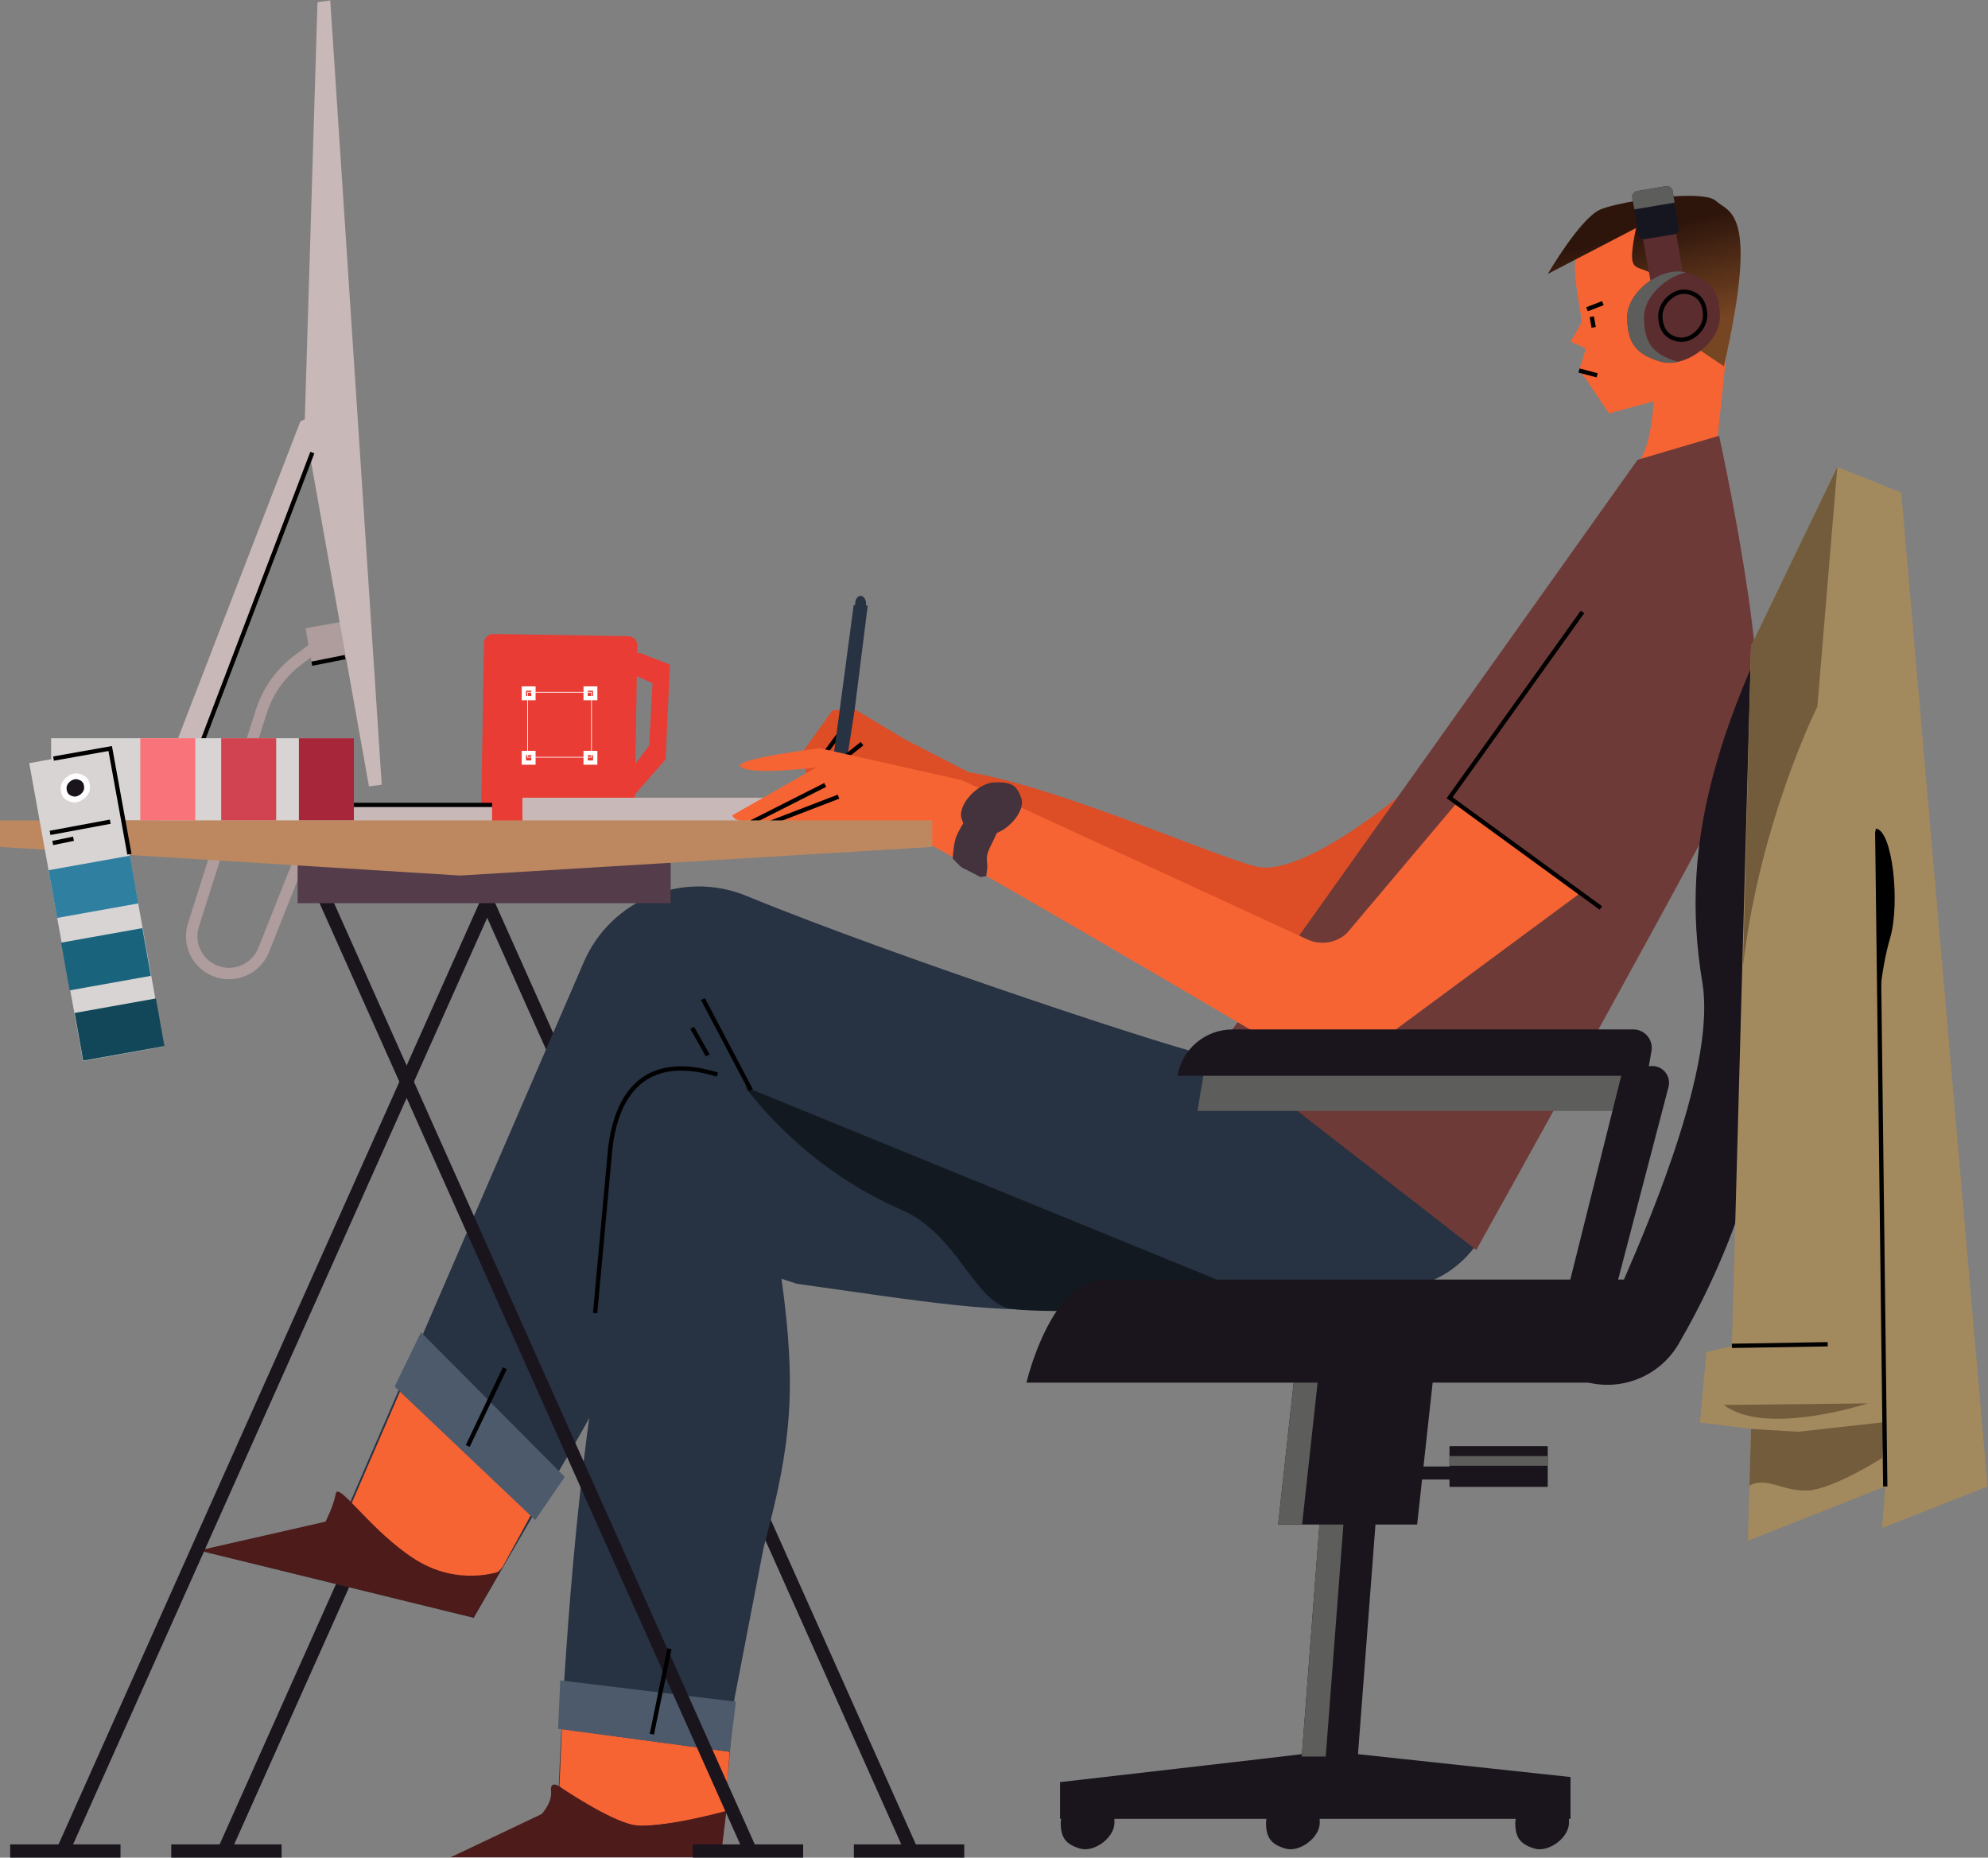 <svg xmlns:inkscape="http://www.inkscape.org/namespaces/inkscape" xmlns:sodipodi="http://sodipodi.sourceforge.net/DTD/sodipodi-0.dtd" xmlns="http://www.w3.org/2000/svg" xmlns:svg="http://www.w3.org/2000/svg" id="svg2" width="1851.533" height="1729.733" viewBox="0 0 1851.533 1729.733" sodipodi:docname="Vector Smart Object.ai"><rect x="0" y="0" width="1851.533" height="1729.733" fill="#808080" stroke="none"/><defs id="defs6"><clipPath clipPathUnits="userSpaceOnUse" id="clipPath16"><path d="M 0,1297.296 H 1388.648 V 0 H 0 Z" id="path14"></path></clipPath><linearGradient x1="0" y1="0" x2="1" y2="0" gradientUnits="userSpaceOnUse" gradientTransform="matrix(-27.628,112.186,112.186,27.628,1172.304,1022.911)" spreadMethod="pad" id="linearGradient202"><stop style="stop-opacity:1;stop-color:#764522" offset="0" id="stop194"></stop><stop style="stop-opacity:1;stop-color:#764522" offset="0.377" id="stop196"></stop><stop style="stop-opacity:1;stop-color:#2e150c" offset="0.996" id="stop198"></stop><stop style="stop-opacity:1;stop-color:#2e150c" offset="1" id="stop200"></stop></linearGradient><clipPath clipPathUnits="userSpaceOnUse" id="clipPath212"><path d="M 0,1297.296 H 1388.648 V 0 H 0 Z" id="path210"></path></clipPath></defs><g id="g8" inkscape:groupmode="layer" inkscape:label="Vector Smart Object" transform="matrix(1.333,0,0,-1.333,0,1729.733)"><g id="g10"><g id="g12" clip-path="url(#clipPath16)"><g id="g18" transform="translate(632.278,781.126)"><path d="M 0,0 -37.209,22.326 -50.79,20.093 -71.628,-8.93 -65.86,-40.558 c 0,0 5.209,2.046 6.139,3.907 l 0.559,-8.744 c 0,0 2.79,-0.93 5.022,0.186 0,0 4.28,-1.861 6.884,-1.116 0,0 3.721,-0.931 9.116,-0.745 5.396,0.186 6.327,0.558 6.327,0.558 0,0 5.581,-6.139 13.023,-10.418 7.441,-4.279 36.65,-9.302 36.65,-9.302 l 25.861,43.72 z" style="fill:#dd4d26;fill-opacity:1;fill-rule:nonzero;stroke:none" id="path20"></path></g><g id="g22" transform="translate(588.185,787.266)"><path d="M 0,0 -13.396,-18.046" style="fill:none;stroke:#000000;stroke-width:3;stroke-linecap:butt;stroke-linejoin:miter;stroke-miterlimit:10;stroke-dasharray:none;stroke-opacity:1" id="path24"></path></g><g id="g26" transform="translate(605.115,875.917)"><path d="m 0,0 c 0,-3.031 -1.708,-5.488 -3.814,-5.488 -2.107,0 -3.814,2.457 -3.814,5.488 0,3.031 1.707,5.488 3.814,5.488 C -1.708,5.488 0,3.031 0,0" style="fill:#273242;fill-opacity:1;fill-rule:nonzero;stroke:none" id="path28"></path></g><g id="g30" transform="translate(581.688,764.145)"><path d="M 0,0 14.774,110.829 24.59,110.499 15.388,37.174 9.376,-1.393 5.756,-9.412 c -1.01,-2.238 -4.321,-1.744 -4.635,0.691 z" style="fill:#273242;fill-opacity:1;fill-rule:nonzero;stroke:none" id="path32"></path></g><g id="g34" transform="translate(602.324,778.149)"><path d="m 0,0 -34.791,-27.535 c 0,0 2.232,-4.837 10.419,-4.093 8.185,0.744 26.79,9.86 26.79,9.86 0,0 0.373,-17.302 6.326,-21.581" style="fill:#dd4d26;fill-opacity:1;fill-rule:nonzero;stroke:#000000;stroke-width:3;stroke-linecap:butt;stroke-linejoin:miter;stroke-miterlimit:10;stroke-dasharray:none;stroke-opacity:1" id="path36"></path></g><g id="g38" transform="translate(408.75,831.034)"><path d="m 0,0 38.035,10.65 21.3,-8.368 -3.043,-66.182 -22.313,-25.357 -31.697,2.536 4.564,13.693 24.342,0.76 13.694,18.257 2.282,43.361 -15.215,6.846 -24.343,-9.889 z" style="fill:#e93c34;fill-opacity:1;fill-rule:nonzero;stroke:none" id="path40"></path></g><g id="g42" transform="translate(436.634,716.42)"><path d="m 0,0 -94.098,1.529 c -3.61,0.06 -6.489,3.033 -6.43,6.644 l 2.01,123.737 c 0.059,3.611 3.034,6.49 6.644,6.431 l 94.098,-1.529 c 3.61,-0.059 6.489,-3.033 6.43,-6.644 L 6.644,6.432 C 6.584,2.821 3.61,-0.059 0,0" style="fill:#e93c34;fill-opacity:1;fill-rule:nonzero;stroke:none" id="path44"></path></g><g id="g46" transform="translate(413.023,773.149)"><path d="M 0,0 H -5.343 V -4.227 H -38.809 V 0 h -5.342 v 35.325 h 5.342 v 5.343 H -5.343 V 35.325 H 0 Z M -2.343,-3 H 0 v -1.227 h -2.343 z m 3.697,0 v -3.698 h -3.697 v 1.971 H 0.5 V -3 Z m -43.163,-1.227 h -2.343 V -3 h 2.343 z m 0,-2.471 h -3.697 V -3 h 0.855 v -1.727 h 2.842 z m 0,45.023 h -2.343 v 2.343 h 2.343 z m -3.697,0 v 3.698 h 3.697 v -0.855 h -2.842 v -2.843 z m 43.163,2.343 H 0 v -2.343 h -2.343 z m 0,1.355 H 1.354 V 38.325 H 0.5 v 2.843 h -2.843 z m 6.697,-6.698 v 9.698 h -9.697 v -3.855 h -33.466 v 3.855 h -9.697 v -9.698 h 3.855 V 0 h -3.855 v -9.698 h 9.697 v 4.971 H -5.343 V -9.698 H 4.354 V 0 H 0.5 v 35.325 z" style="fill:#ffffff;fill-opacity:1;fill-rule:nonzero;stroke:none" id="path48"></path></g><g id="g50" transform="translate(159.958,613.565)"><path d="m 0,0 c -1.729,0 -3.475,0.15 -5.222,0.461 -8.53,1.517 -15.992,6.639 -20.472,14.055 -4.481,7.415 -5.544,16.404 -2.919,24.661 l 47.409,149.082 c 4.973,15.452 14.49,28.712 27.528,38.36 l 36.919,27.32 4.759,-6.431 -36.919,-27.32 C 39.398,211.542 30.868,199.658 26.415,185.821 L -20.989,36.753 c -1.927,-6.061 -1.147,-12.658 2.142,-18.101 3.288,-5.442 8.765,-9.202 15.026,-10.314 10.27,-1.83 20.518,3.885 24.371,13.577 L 47.301,89.225 54.735,86.27 27.984,18.96 C 23.391,7.402 12.12,0.001 0,0" style="fill:#af9c9c;fill-opacity:1;fill-rule:nonzero;stroke:none" id="path52"></path></g><g id="g54" transform="translate(246.451,839.11)"><path d="m 0,0 -28.571,-5.105 -4.425,24.766 28.57,5.105 z" style="fill:#af9c9c;fill-opacity:1;fill-rule:nonzero;stroke:none" id="path56"></path></g><g id="g58" transform="translate(234.976,1014.986)"><path d="m 0,0 -25.116,-11.721 -102.139,-264.557 v -20.093 h 236.092 v 16.744 h -219.348 l 93.767,246.139 25.116,13.395 z" style="fill:#c9b8b8;fill-opacity:1;fill-rule:nonzero;stroke:none" id="path60"></path></g><g id="g62" transform="translate(266.713,749.475)"><path d="m 0,0 -8.923,-1.179 -44.961,252 9,295.821 8.922,1.179 z" style="fill:#c9b8b8;fill-opacity:1;fill-rule:nonzero;stroke:none" id="path64"></path></g><g id="g66" transform="translate(218.232,981.498)"><path d="M 0,0 -93.767,-246.139 H 125.581" style="fill:none;stroke:#000000;stroke-width:3;stroke-linecap:butt;stroke-linejoin:miter;stroke-miterlimit:10;stroke-dasharray:none;stroke-opacity:1" id="path68"></path></g><g id="g70" transform="translate(241.115,838.614)"><path d="M 0,0 -23.235,-4.61" style="fill:none;stroke:#000000;stroke-width:3;stroke-linecap:butt;stroke-linejoin:miter;stroke-miterlimit:10;stroke-dasharray:none;stroke-opacity:1" id="path72"></path></g><g id="g74" transform="translate(160.715,2.746)"><path d="m 0,0 -8.471,3.787 298.656,668.092 8.47,-3.787 z" style="fill:#1a151c;fill-opacity:1;fill-rule:nonzero;stroke:none" id="path76"></path></g><path d="m 196.761,0 h -77.11 v 9.279 h 77.11 z" style="fill:#1a151c;fill-opacity:1;fill-rule:nonzero;stroke:none" id="path78"></path><g id="g80" transform="translate(632.645,2.746)"><path d="m 0,0 -298.655,668.092 8.47,3.787 L 8.472,3.787 Z" style="fill:#1a151c;fill-opacity:1;fill-rule:nonzero;stroke:none" id="path82"></path></g><path d="M 673.709,0 H 596.6 v 9.279 h 77.109 z" style="fill:#1a151c;fill-opacity:1;fill-rule:nonzero;stroke:none" id="path84"></path><path d="M 551.441,721.405 H 365.023 v 18.977 h 186.418 z" style="fill:#c9b8b8;fill-opacity:1;fill-rule:nonzero;stroke:none" id="path86"></path><g id="g88" transform="translate(778.658,24.352)"><path d="m 0,0 c 0,-10.365 -14.11,-20.928 -24.055,-18.007 -9.944,2.921 -13.478,7.642 -13.478,18.007 0,10.364 14.11,20.927 24.054,18.006 C -3.533,15.086 0,10.364 0,0" style="fill:#1a151c;fill-opacity:1;fill-rule:nonzero;stroke:none" id="path90"></path></g><g id="g92" transform="translate(922.1,24.352)"><path d="M 0,0 C 0,-10.365 -14.11,-20.928 -24.055,-18.007 -34,-15.086 -37.534,-10.365 -37.534,0 c 0,10.364 14.111,20.927 24.055,18.006 C -3.534,15.086 0,10.364 0,0" style="fill:#1a151c;fill-opacity:1;fill-rule:nonzero;stroke:none" id="path94"></path></g><g id="g96" transform="translate(1096.239,24.352)"><path d="M 0,0 C 0,-10.365 -14.111,-20.928 -24.056,-18.007 -34,-15.086 -37.534,-10.365 -37.534,0 c 0,10.364 14.11,20.927 24.055,18.006 C -3.534,15.086 0,10.364 0,0" style="fill:#1a151c;fill-opacity:1;fill-rule:nonzero;stroke:none" id="path98"></path></g><g id="g100" transform="translate(990.138,232.676)"><path d="m 0,0 h -97.116 l 14.512,132.637 h 97.115 z" style="fill:#1a151c;fill-opacity:1;fill-rule:nonzero;stroke:none" id="path102"></path></g><path d="m 1048.742,273.22 h -92.093 v -9.104 h 92.093 z" style="fill:#1a151c;fill-opacity:1;fill-rule:nonzero;stroke:none" id="path104"></path><path d="m 1081.393,258.988 h -68.65 v 28.465 h 68.65 z" style="fill:#1a151c;fill-opacity:1;fill-rule:nonzero;stroke:none" id="path106"></path><path d="m 1081.393,273.743 h -68.65 v 6.769 h 68.65 z" style="fill:#5d5d5b;fill-opacity:1;fill-rule:nonzero;stroke:none" id="path108"></path><g id="g110" transform="translate(948.684,70.616)"><path d="m 0,0 h -39.14 l 13.546,177.924 h 39.141 z" style="fill:#1a151c;fill-opacity:1;fill-rule:nonzero;stroke:none" id="path112"></path></g><g id="g114" transform="translate(909.544,72.291)"><path d="m 0,0 c -3.128,-0.525 -168.895,-19.535 -168.895,-19.535 v -25.674 h 356.651 v 29.22 L 39.14,0 Z" style="fill:#1a151c;fill-opacity:1;fill-rule:nonzero;stroke:none" id="path116"></path></g><g id="g118" transform="translate(921.883,232.676)"><path d="M 0,0 -12.339,-162.061 H 4.405 L 16.744,0 Z" style="fill:#5d5d5b;fill-opacity:1;fill-rule:nonzero;stroke:none" id="path120"></path></g><g id="g122" transform="translate(924.278,365.313)"><path d="m 0,0 h -16.744 l -14.512,-132.637 h 16.744 z" style="fill:#5d5d5b;fill-opacity:1;fill-rule:nonzero;stroke:none" id="path124"></path></g><g id="g126" transform="translate(983.44,398.801)"><path d="m 0,0 -135.628,-3.349 -93.5,-10.789 c -53.119,-6.129 -110.778,4.091 -197.696,16.218 l -10.571,3.501 c 10.314,-75.509 7.471,-113.977 -12.464,-187.534 l -20.465,-106.046 -9.488,-110.512 h -188.652 l 74.791,31.256 c 0,0 12.837,476.092 103.255,511.255 C -399.999,179.162 0,0 0,0" style="fill:#273242;fill-opacity:1;fill-rule:nonzero;stroke:none" id="path128"></path></g><g id="g130" transform="translate(390.883,49.686)"><path d="m 0,0 c 0,0 32.65,-28.466 56.093,-27.628 23.441,0.837 59.441,8.372 59.441,8.372 L 118.883,24.278 1.674,40.186 Z" style="fill:#f66434;fill-opacity:1;fill-rule:nonzero;stroke:none" id="path132"></path></g><g id="g134" transform="translate(389.952,89.965)"><path d="M 0,0 119.813,-16 124.279,18.977 1.488,33.86 Z" style="fill:#4c5a6b;fill-opacity:1;fill-rule:nonzero;stroke:none" id="path136"></path></g><g id="g138" transform="translate(390.883,49.686)"><path d="m 0,0 c 0,0 -6.698,4.744 -5.86,-3.35 0.837,-8.092 -6.605,-15.906 -6.605,-15.906 l -63.442,-30.14 h 188.651 l 3.906,32.373 c 0,0 -47.72,-13.117 -65.022,-9.768 C 34.325,-23.442 0,0 0,0" style="fill:#4c1b1a;fill-opacity:1;fill-rule:nonzero;stroke:none" id="path140"></path></g><g id="g142" transform="translate(500.092,569.591)"><path d="m 0,0 c 0,0 37.953,-77.022 130.046,-117.209 39.871,-17.397 51.093,-66.319 77.582,-69.209 61.394,-6.697 266.787,14.009 266.787,14.009 l -1.114,36.223 -239.999,70.326 z" style="fill:#121921;fill-opacity:1;fill-rule:nonzero;stroke:none" id="path144"></path></g><g id="g146" transform="translate(886.497,594.723)"><path d="m 0,0 c 0,0 -27.694,-33.517 -42.194,-34.102 -10.021,-0.404 -219.17,68.534 -322.723,111.165 -44.149,18.175 -94.714,-2.377 -113.671,-46.198 l -175.194,-404.991 -93.602,-6.013 191.819,-47 68.999,118.612 c 43.637,75.015 76.749,155.676 98.403,239.716 l 5.034,19.538 357.817,-146.169 c 8.768,-4.033 18.365,-5.932 28.006,-5.542 l 85.316,3.443 c 22.124,0.893 42.663,11.725 55.895,29.478 l 27.828,53.629 L 14.004,12.854 Z" style="fill:#273242;fill-opacity:1;fill-rule:nonzero;stroke:none" id="path148"></path></g><g id="g150" transform="translate(992.37,753.778)"><path d="m 0,0 c 0,0 -79.256,-70.326 -114.977,-61.395 -35.72,8.93 -183.813,75.907 -230.697,66.977 l -95.256,-18.978 c 0,0 10.047,-11.162 17.861,-8.93 7.814,2.233 52.465,-1.116 52.465,-1.116 0,0 18.976,-13.395 31.255,-12.279 12.28,1.116 53.581,-11.162 53.581,-11.162 0,0 175.256,-99.349 190.884,-106.047 15.628,-6.697 139.534,82.604 139.534,82.604 l 36.838,30.14 z" style="fill:#dd4d26;fill-opacity:1;fill-rule:nonzero;stroke:none" id="path152"></path></g><g id="g154" transform="translate(1103.253,1038.8)"><path d="m 0,0 5.21,-6.512 15.628,-23.441 31.256,8.372 c 0,0 -1.117,-29.023 -9.49,-40.744 -8.372,-11.721 -20.092,-43.535 -20.092,-43.535 l 72,37.395 c 0,0 13.953,130.047 13.953,138.977 0,8.93 -24.558,48 -40.744,49.674 -16.186,1.674 -50.233,-12.279 -50.233,-12.279 0,0 -18.418,-20.651 -20.092,-31.256 C -4.278,66.046 2.189,35.875 1.86,34.232 1.488,32.372 -5.953,20.093 -5.953,20.093 c 0,0 12.279,-4.837 10.604,-5.395 z" style="fill:#f66434;fill-opacity:1;fill-rule:nonzero;stroke:none" id="path156"></path></g><g id="g158" transform="translate(1144.184,976.475)"><path d="m 0,0 -293.022,-411.907 180.278,-140.092 c 0,0 177.488,318.139 193.116,354.976 C 96,-160.186 56.93,16.744 56.93,16.744 Z" style="fill:#6e3a38;fill-opacity:1;fill-rule:nonzero;stroke:none" id="path160"></path></g><g id="g162" transform="translate(1018.044,737.033)"><path d="m 0,0 -77.006,-91.28 c -7.44,-6.909 -18.314,-8.644 -27.535,-4.394 l -241.505,111.302 -99.349,22.325 c 0,0 -63.627,-7.814 -54.697,-13.395 8.931,-5.581 52.465,0 52.465,0 l -58.79,-33.488 c 0,0 1.86,-5.581 11.906,-3.349 0,0 1.116,-3.721 7.815,-3.349 6.697,0.372 17.488,1.861 17.488,1.861 0,0 0.372,-4.094 7.441,-3.35 7.071,0.744 33.861,4.094 33.861,4.094 0,0 40.93,-10.047 50.604,-11.907 8.346,-1.605 217.691,-124.751 275.066,-158.564 8.734,-5.148 19.706,-4.521 27.801,1.584 L 87.069,-62.511 Z" style="fill:#f66434;fill-opacity:1;fill-rule:nonzero;stroke:none" id="path164"></path></g><g id="g166" transform="translate(525.022,723.266)"><path d="M 0,0 51.535,26.046" style="fill:none;stroke:#000000;stroke-width:3;stroke-linecap:butt;stroke-linejoin:miter;stroke-miterlimit:10;stroke-dasharray:none;stroke-opacity:1" id="path168"></path></g><g id="g170" transform="translate(530.604,719.917)"><path d="M 0,0 55.256,21.209" style="fill:none;stroke:#000000;stroke-width:3;stroke-linecap:butt;stroke-linejoin:miter;stroke-miterlimit:10;stroke-dasharray:none;stroke-opacity:1" id="path172"></path></g><g id="g174" transform="translate(713.608,739.935)"><path d="m 0,0 c 3.175,-9.304 -10.983,-25.017 -22.884,-25.397 -11.901,-0.38 -15.671,1.852 -18.845,11.156 -3.176,9.304 10.983,25.017 22.883,25.397 C -6.945,11.536 -3.175,9.304 0,0" style="fill:#44323d;fill-opacity:1;fill-rule:nonzero;stroke:none" id="path176"></path></g><g id="g178" transform="translate(674.231,724.382)"><path d="m 0,0 c 0,0 -5.209,-7.814 -6.697,-13.023 -1.489,-5.209 -1.861,-13.396 -1.861,-13.396 0,0 5.209,-5.953 7.07,-6.697 1.86,-0.744 12.279,-6.326 12.279,-6.326 l 4.093,0.744 0.744,6.326 -0.372,5.581 c 0,0 -0.372,2.977 2.233,8.187 2.605,5.208 4.093,8.557 4.093,8.557 0,0 1.86,4.465 3.349,5.953 1.488,1.489 -3.721,3.35 -3.721,3.35 L 11.163,0.744 Z" style="fill:#44323d;fill-opacity:1;fill-rule:nonzero;stroke:none" id="path180"></path></g></g></g><g id="g182"><g id="g184"><g id="g190"><g id="g192"><path d="m 1117.951,1151.172 c -13.953,-6.14 -36.558,-44.93 -36.558,-44.93 v 0 l 61.675,32.092 c -6.14,-30.697 -1.675,-25.674 8.929,-30.697 v 0 c 10.606,-5.023 2.232,-30.698 2.232,-30.698 v 0 l 8.374,2.233 c 0,0 -0.559,5.024 2.232,10.605 v 0 c 2.79,5.581 15.628,13.395 25.674,2.233 v 0 c 10.047,-11.164 -18.418,-28.466 -18.418,-28.466 v 0 l 32.371,-21.767 c 25.117,109.953 3.35,107.162 -5.581,115.535 v 0 c -2.693,2.525 -9.848,3.526 -18.918,3.526 v 0 c -21.007,-10e-4 -52.266,-5.378 -62.012,-9.666" style="fill:url(#linearGradient202);stroke:none" id="path204"></path></g></g></g></g><g id="g206"><g id="g208" clip-path="url(#clipPath212)"><g id="g214" transform="translate(245.208,246.429)"><path d="m 0,0 c -0.35,1.703 28.745,-36.865 65.303,-48.558 32.704,-10.46 41.023,5.861 41.023,5.861 L 126.419,-5.86 35.163,81.209 Z" style="fill:#f66434;fill-opacity:1;fill-rule:nonzero;stroke:none" id="path216"></path></g><g id="g218" transform="translate(275.72,329.034)"><path d="m 0,0 98.232,-93.209 20.652,30.14 L 18.419,37.954 Z" style="fill:#4c5a6b;fill-opacity:1;fill-rule:nonzero;stroke:none" id="path220"></path></g><g id="g222" transform="translate(776.078,403.825)"><path d="m 0,0 h 368.105 l -11.72,-72 H -58.87 c 0,0 7.897,34.554 25.968,56.66 C -24.868,-5.51 -12.695,0 0,0" style="fill:#1a151c;fill-opacity:1;fill-rule:nonzero;stroke:none" id="path224"></path></g><g id="g226" transform="translate(349.58,200.104)"><path d="m 0,0 c 0,0 -29.022,-11.163 -59.721,8.372 -30.697,19.535 -53.581,54.697 -55.256,45.768 -1.673,-8.931 -7.162,-19.536 -7.162,-19.536 l -88.328,-20.124 191.819,-47 z" style="fill:#4c1b1a;fill-opacity:1;fill-rule:nonzero;stroke:none" id="path228"></path></g><g id="g230" transform="translate(1157.152,521.591)"><path d="m 0,0 h -320.502 l 5.45,32.372 301.805,-3.906 z" style="fill:#5d5d5b;fill-opacity:1;fill-rule:nonzero;stroke:none" id="path232"></path></g><g id="g234" transform="translate(1150.881,546.15)"><path d="m 0,0 h -328.186 c 3.226,18.705 19.451,32.372 38.432,32.372 H -9.645 c 7.955,0 13.991,-7.166 12.639,-15.006 z" style="fill:#1a151c;fill-opacity:1;fill-rule:nonzero;stroke:none" id="path236"></path></g><g id="g238" transform="translate(1165.755,538.278)"><path d="m 0,0 -52.827,-201.988 h -257.86 l 10.046,35.72 223.256,-3.348 45.767,183.069 19.539,1.222 C -4.105,15.173 2.021,7.729 0,0" style="fill:#1a151c;fill-opacity:1;fill-rule:nonzero;stroke:none" id="path240"></path></g><g id="g242" transform="translate(1103.997,333.499)"><path d="m 0,0 c 0,10.047 99.282,194.632 85.396,277.953 -16.745,100.465 10.046,192.558 98.791,344.93 l 20.092,-8.372 c 0,0 -92.092,-159.07 -72,-323.162 C 145.993,179.352 99.646,78.275 68.837,25.384 55.364,2.256 27.737,-8.534 2.155,-0.662 Z" style="fill:#1a151c;fill-opacity:1;fill-rule:nonzero;stroke:none" id="path244"></path></g><g id="g246" transform="translate(48.157,2.746)"><path d="m 0,0 -8.472,3.787 298.656,668.092 8.471,-3.787 z" style="fill:#1a151c;fill-opacity:1;fill-rule:nonzero;stroke:none" id="path248"></path></g><path d="M 84.202,0 H 7.093 v 9.279 h 77.109 z" style="fill:#1a151c;fill-opacity:1;fill-rule:nonzero;stroke:none" id="path250"></path><g id="g252" transform="translate(520.087,2.746)"><path d="m 0,0 -298.655,668.092 8.47,3.787 L 8.471,3.787 Z" style="fill:#1a151c;fill-opacity:1;fill-rule:nonzero;stroke:none" id="path254"></path></g><path d="m 561.151,0 h -77.109 v 9.279 h 77.109 z" style="fill:#1a151c;fill-opacity:1;fill-rule:nonzero;stroke:none" id="path256"></path><g id="g258" transform="translate(1112.184,1076.381)"><path d="M 0,0 1.303,-7.442" style="fill:none;stroke:#000000;stroke-width:3;stroke-linecap:butt;stroke-linejoin:miter;stroke-miterlimit:10;stroke-dasharray:none;stroke-opacity:1" id="path260"></path></g><g id="g262" transform="translate(1108.835,1081.591)"><path d="M 0,0 11.069,4.279" style="fill:none;stroke:#000000;stroke-width:3;stroke-linecap:butt;stroke-linejoin:miter;stroke-miterlimit:10;stroke-dasharray:none;stroke-opacity:1" id="path264"></path></g><g id="g266" transform="translate(1103.253,1038.8)"><path d="M 0,0 12.651,-3.349" style="fill:none;stroke:#000000;stroke-width:3;stroke-linecap:butt;stroke-linejoin:miter;stroke-miterlimit:10;stroke-dasharray:none;stroke-opacity:1" id="path268"></path></g><g id="g270" transform="translate(1118.509,663.359)"><path d="M 0,0 -105.674,77.023 -12.837,206.79" style="fill:none;stroke:#000000;stroke-width:3;stroke-linecap:butt;stroke-linejoin:miter;stroke-miterlimit:10;stroke-dasharray:none;stroke-opacity:1" id="path272"></path></g><g id="g274" transform="translate(415.813,380.382)"><path d="m 0,0 10.54,114.759 c 5.055,43.825 28.809,66.078 74.856,51.845" style="fill:none;stroke:#000000;stroke-width:3;stroke-linecap:butt;stroke-linejoin:miter;stroke-miterlimit:10;stroke-dasharray:none;stroke-opacity:1" id="path276"></path></g><g id="g278" transform="translate(455.441,86.244)"><path d="M 0,0 12.279,59.721" style="fill:none;stroke:#000000;stroke-width:3;stroke-linecap:butt;stroke-linejoin:miter;stroke-miterlimit:10;stroke-dasharray:none;stroke-opacity:1" id="path280"></path></g><g id="g282" transform="translate(326.798,287.553)"><path d="M 0,0 25.945,54.317" style="fill:none;stroke:#000000;stroke-width:3;stroke-linecap:butt;stroke-linejoin:miter;stroke-miterlimit:10;stroke-dasharray:none;stroke-opacity:1" id="path284"></path></g><g id="g286" transform="translate(491.161,599.731)"><path d="M 0,0 33.488,-63.628" style="fill:none;stroke:#000000;stroke-width:3;stroke-linecap:butt;stroke-linejoin:miter;stroke-miterlimit:10;stroke-dasharray:none;stroke-opacity:1" id="path288"></path></g><g id="g290" transform="translate(483.627,579.638)"><path d="M 0,0 10.884,-19.256" style="fill:none;stroke:#000000;stroke-width:3;stroke-linecap:butt;stroke-linejoin:miter;stroke-miterlimit:10;stroke-dasharray:none;stroke-opacity:1" id="path292"></path></g><g id="g294" transform="translate(1223.44,846.428)"><path d="m 0,0 -13.396,-488.93 -17.86,-4.465 -4.466,-49.116 35.722,-4.465 -2.232,-78.139 95.999,37.953 -2.233,-29.023 73.675,29.023 -60.279,694.325 -44.652,17.86 z" style="fill:#a3895e;fill-opacity:1;fill-rule:nonzero;stroke:none" id="path296"></path></g><g id="g298" transform="translate(1223.44,299.453)"><path d="m 0,0 32.93,-1.953 60.279,6.697 -1.675,-25.116 c 0,0 -34.325,-21.768 -51.906,-22.605 -17.582,-0.836 -29.024,10.046 -40.744,3.349 z" style="fill:#725c3b;fill-opacity:1;fill-rule:nonzero;stroke:none" id="path300"></path></g><g id="g302" transform="translate(1283.718,971.451)"><path d="m 0,0 -13.953,-167.441 c 0,0 -40.186,-80.372 -51.907,-180.837 l 5.582,223.255 z" style="fill:#725c3b;fill-opacity:1;fill-rule:nonzero;stroke:none" id="path304"></path></g><g id="g306" transform="translate(1204.462,316.197)"><path d="M 0,0 100.466,1.116 C 100.466,1.116 29.303,-22.325 0,0" style="fill:#725c3b;fill-opacity:1;fill-rule:nonzero;stroke:none" id="path308"></path></g><g id="g310" transform="translate(1210.044,357.499)"><path d="M 0,0 66.977,1.117" style="fill:none;stroke:#000000;stroke-width:3;stroke-linecap:butt;stroke-linejoin:miter;stroke-miterlimit:10;stroke-dasharray:none;stroke-opacity:1" id="path312"></path></g><g id="g314" transform="translate(1317.206,259.266)"><path d="M 0,0 -5.581,457.674" style="fill:none;stroke:#000000;stroke-width:3;stroke-linecap:butt;stroke-linejoin:miter;stroke-miterlimit:10;stroke-dasharray:none;stroke-opacity:1" id="path316"></path></g><g id="g318" transform="translate(1312.184,586.894)"><path d="m 0,0 c 0,0 1.116,30.697 8.371,55.256 7.256,24.557 1.675,76.093 -10.046,76.65 z" style="fill:#000000;fill-opacity:1;fill-rule:nonzero;stroke:none" id="path320"></path></g><g id="g322" transform="translate(1172.466,1095.048)"><path d="m 0,0 -12.059,-2.159 c -3.042,-0.545 -5.95,1.479 -6.494,4.522 l -10.719,59.855 c -0.545,3.042 1.479,5.95 4.522,6.495 l 12.058,2.16 c 3.042,0.544 5.95,-1.48 6.495,-4.522 L 4.521,6.495 C 5.066,3.453 3.042,0.545 0,0" style="fill:#5b2d2f;fill-opacity:1;fill-rule:nonzero;stroke:none" id="path324"></path></g><g id="g326" transform="translate(1201.672,1076.102)"><path d="m 0,0 c 0,-17.878 -24.34,-36.098 -41.494,-31.06 -17.154,5.038 -23.25,13.182 -23.25,31.06 0,17.879 24.34,36.098 41.494,31.061 C -6.096,26.022 0,17.879 0,0" style="fill:#5b2d2f;fill-opacity:1;fill-rule:nonzero;stroke:none" id="path328"></path></g><g id="g330" transform="translate(1171.899,1045.042)"><path d="m 0,0 c -17.154,5.038 -23.25,13.182 -23.25,31.06 0,13.868 14.644,27.933 29.22,31.198 -17.119,4.498 -40.941,-13.509 -40.941,-31.198 0,-17.878 6.096,-26.022 23.25,-31.06 3.849,-1.13 8.059,-1.082 12.275,-0.138 C 0.37,-0.089 0.183,-0.054 0,0" style="fill:#5d5d5b;fill-opacity:1;fill-rule:nonzero;stroke:none" id="path332"></path></g><g id="g334" transform="translate(1169.619,1133.971)"><path d="m 0,0 -20.076,-3.396 c -2.229,-0.377 -4.342,1.124 -4.719,3.353 l -4.313,25.497 c -0.378,2.229 1.124,4.342 3.352,4.719 l 20.075,3.396 c 2.23,0.378 4.343,-1.124 4.72,-3.353 L 3.353,4.719 C 3.73,2.49 2.229,0.377 0,0" style="fill:#161620;fill-opacity:1;fill-rule:nonzero;stroke:none" id="path336"></path></g><g id="g338" transform="translate(1141.888,1151.284)"><path d="m 0,0 c 0.167,0.048 0.328,0.109 0.504,0.139 l 27.635,4.675 -1.368,8.089 c -0.377,2.229 -2.491,3.731 -4.72,3.354 L 1.976,12.86 C -0.253,12.483 -1.755,10.37 -1.377,8.141 Z" style="fill:#5d5d5b;fill-opacity:1;fill-rule:nonzero;stroke:none" id="path340"></path></g><g id="g342" transform="translate(1191.346,1077.079)"><path d="m 0,0 c 0,-9.325 -9.915,-18.081 -18.427,-16.65 -8.511,1.431 -12.828,7.325 -12.828,16.65 0,9.324 9.915,18.081 18.427,16.65 C -4.316,15.219 0,9.324 0,0 Z" style="fill:none;stroke:#000000;stroke-width:3;stroke-linecap:butt;stroke-linejoin:miter;stroke-miterlimit:10;stroke-dasharray:none;stroke-opacity:1" id="path344"></path></g><path d="M 247.207,724.475 H 35.721 v 57.479 h 211.486 z" style="fill:#d8d4d4;fill-opacity:1;fill-rule:nonzero;stroke:none" id="path346"></path><path d="M 136.426,724.475 H 98.011 v 57.479 h 38.415 z" style="fill:#f9737a;fill-opacity:1;fill-rule:nonzero;stroke:none" id="path348"></path><path d="m 192.965,724.475 h -38.414 v 57.479 h 38.414 z" style="fill:#d14351;fill-opacity:1;fill-rule:nonzero;stroke:none" id="path350"></path><path d="m 247.255,724.475 h -38.414 v 57.479 h 38.414 z" style="fill:#a82639;fill-opacity:1;fill-rule:nonzero;stroke:none" id="path352"></path><path d="M 468.588,666.708 H 207.945 v 29.023 h 260.643 z" style="fill:#543c4a;fill-opacity:1;fill-rule:nonzero;stroke:none" id="path354"></path><g id="g356" transform="translate(651.348,706.033)"><path d="M 0,0 -329.86,-20 -651.348,0 V 18.512 H 0 Z" style="fill:#bd8860;fill-opacity:1;fill-rule:nonzero;stroke:none" id="path358"></path></g><g id="g360" transform="translate(58.023,556.42)"><path d="M 0,0 -37.589,208.119 18.976,218.335 56.564,10.216 Z" style="fill:#d8d4d4;fill-opacity:1;fill-rule:nonzero;stroke:none" id="path362"></path></g><g id="g364" transform="translate(62.883,747.266)"><path d="m 0,0 c 0,-5.651 -7.167,-11.28 -12.657,-9.941 -5.49,1.339 -7.808,4.29 -7.808,9.941 0,5.651 7.168,11.28 12.658,9.941 C -2.316,8.602 0,5.651 0,0" style="fill:#ffffff;fill-opacity:1;fill-rule:nonzero;stroke:none" id="path366"></path></g><g id="g368" transform="translate(58.793,747.266)"><path d="m 0,0 c 0,-3.392 -4.303,-6.771 -7.598,-5.967 -3.296,0.804 -4.686,2.575 -4.686,5.967 0,3.392 4.302,6.771 7.597,5.967 C -1.391,5.163 0,3.392 0,0" style="fill:#1a151c;fill-opacity:1;fill-rule:nonzero;stroke:none" id="path370"></path></g><g id="g372" transform="translate(34.977,715.824)"><path d="M 0,0 42.046,7.814" style="fill:none;stroke:#000000;stroke-width:3;stroke-linecap:butt;stroke-linejoin:miter;stroke-miterlimit:10;stroke-dasharray:none;stroke-opacity:1" id="path374"></path></g><g id="g376" transform="translate(36.837,708.755)"><path d="M 0,0 14.512,2.977" style="fill:none;stroke:#000000;stroke-width:3;stroke-linecap:butt;stroke-linejoin:miter;stroke-miterlimit:10;stroke-dasharray:none;stroke-opacity:1" id="path378"></path></g><g id="g380" transform="translate(96.662,666.565)"><path d="m 0,0 -56.755,-10.149 -5.961,33.332 56.755,10.149 z" style="fill:#2f7fa1;fill-opacity:1;fill-rule:nonzero;stroke:none" id="path382"></path></g><g id="g384" transform="translate(105.406,615.961)"><path d="m 0,0 -56.755,-10.149 -5.961,33.332 56.755,10.149 z" style="fill:#1a637c;fill-opacity:1;fill-rule:nonzero;stroke:none" id="path386"></path></g><g id="g388" transform="translate(114.895,566.844)"><path d="m 0,0 -56.755,-10.149 -5.961,33.332 56.755,10.149 z" style="fill:#114759;fill-opacity:1;fill-rule:nonzero;stroke:none" id="path390"></path></g><g id="g392" transform="translate(90.418,700.94)"><path d="M 0,0 -13.42,73.815 -53.023,66.791" style="fill:none;stroke:#000000;stroke-width:3;stroke-linecap:butt;stroke-linejoin:miter;stroke-miterlimit:10;stroke-dasharray:none;stroke-opacity:1" id="path394"></path></g></g></g></g></svg>